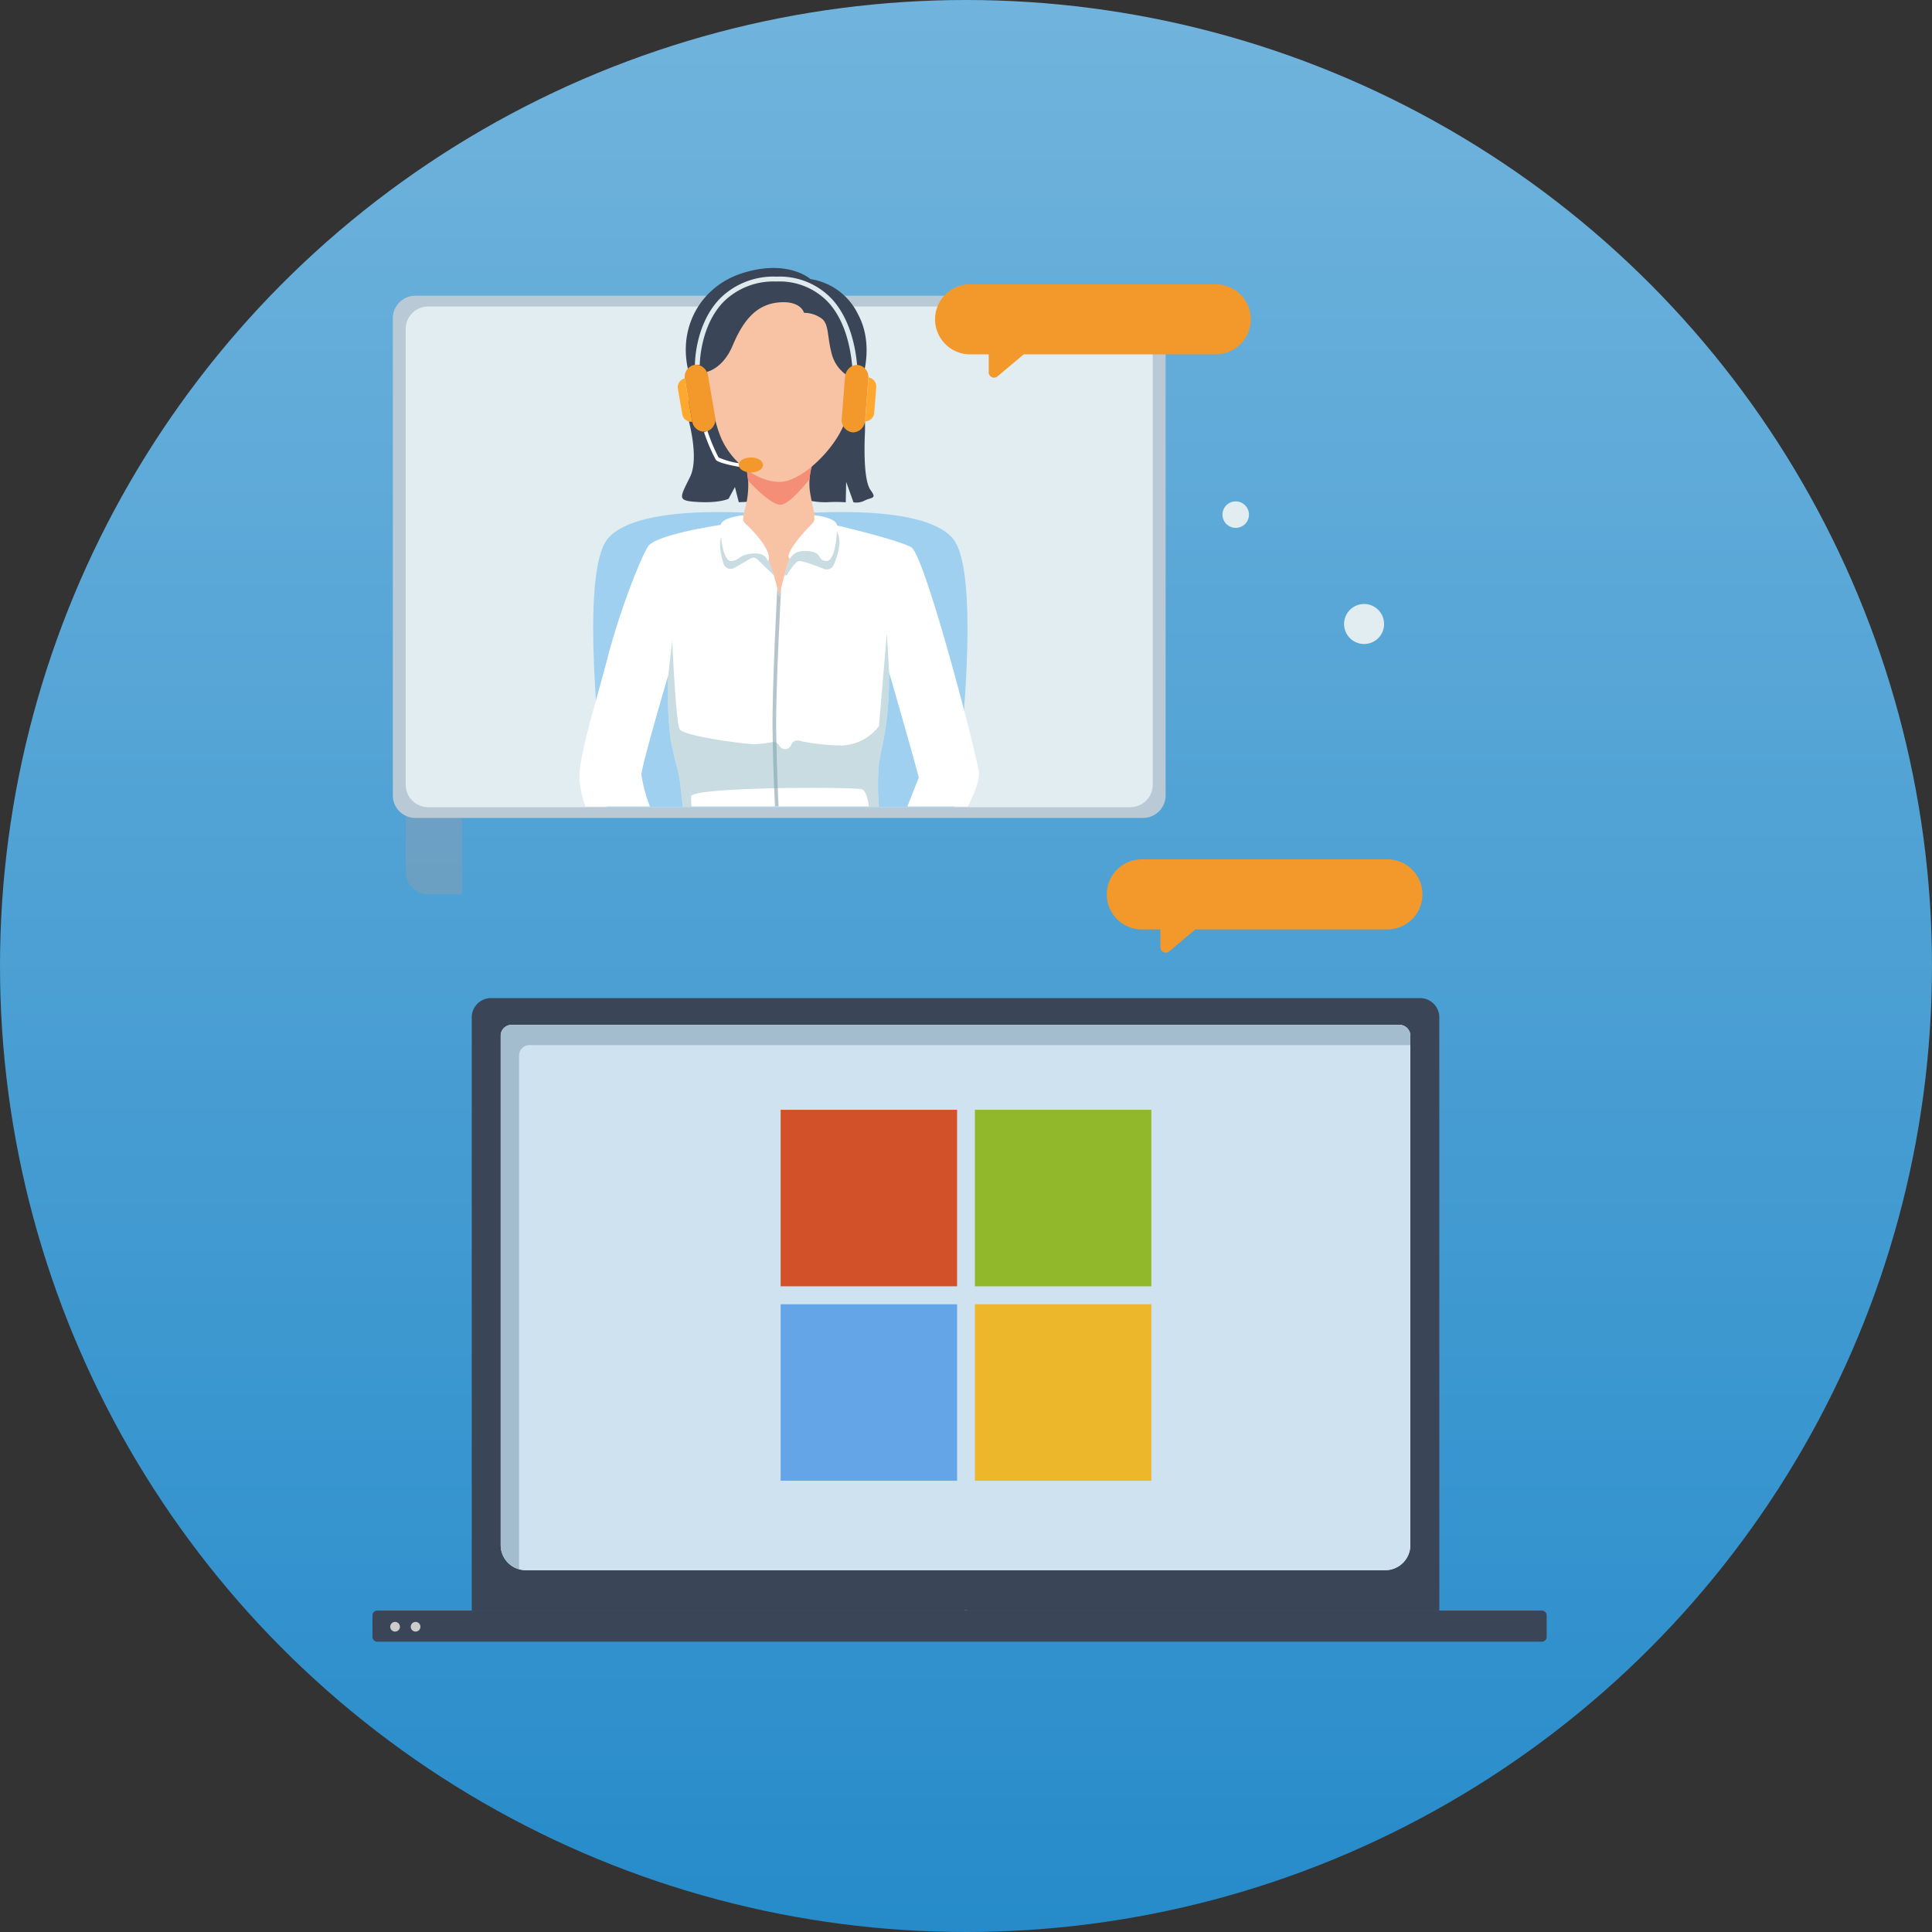 <svg xmlns="http://www.w3.org/2000/svg" xmlns:xlink="http://www.w3.org/1999/xlink" width="300" height="300" viewBox="0 0 300 300"><rect x="0" y="0" width="300" height="300" fill="#333333" stroke="none"/><defs><linearGradient id="linear-gradient" x1="0.5" x2="0.5" y2="1" gradientUnits="objectBoundingBox"><stop offset="0" stop-color="#71b4dd"></stop><stop offset="1" stop-color="#268bca"></stop></linearGradient><clipPath id="clip-path"><circle id="Ellipse_11" data-name="Ellipse 11" cx="150" cy="150" r="150" transform="translate(253.621 3953.344)" fill="#268bca"></circle></clipPath><clipPath id="clip-path-2"><rect id="Rectangle_3680" data-name="Rectangle 3680" width="415.006" height="220.515" fill="none"></rect></clipPath><clipPath id="clip-path-3"><rect id="Rectangle_3671" data-name="Rectangle 3671" width="8.75" height="33.95" transform="translate(120.503 65.185)" fill="none"></rect></clipPath><clipPath id="clip-path-4"><rect id="Rectangle_3676" data-name="Rectangle 3676" width="141.25" height="84.54" transform="translate(135.253 119.395)" fill="none"></rect></clipPath><clipPath id="clip-path-5"><rect id="Rectangle_3692" data-name="Rectangle 3692" width="62.061" height="83.729" fill="none"></rect></clipPath><clipPath id="clip-path-6"><rect id="Rectangle_3691" data-name="Rectangle 3691" width="62.06" height="83.729" fill="none"></rect></clipPath><clipPath id="clip-path-7"><rect id="Rectangle_3688" data-name="Rectangle 3688" width="8.345" height="6.786" fill="none"></rect></clipPath><clipPath id="clip-path-8"><rect id="Rectangle_3689" data-name="Rectangle 3689" width="8.533" height="7.553" fill="none"></rect></clipPath><clipPath id="clip-path-9"><rect id="Rectangle_3690" data-name="Rectangle 3690" width="34.352" height="26.944" fill="none"></rect></clipPath></defs><g id=":_img-Remote-Support-Windows" data-name=": img-Remote-Support-Windows" transform="translate(-253.621 -3953.344)"><circle id="Ellipse_12" data-name="Ellipse 12" cx="150" cy="150" r="150" transform="translate(253.621 3953.344)" fill="url(#linear-gradient)"></circle><g id="Mask_Group_12" data-name="Mask Group 12" clip-path="url(#clip-path)"><g id="Group_8350" data-name="Group 8350" transform="translate(196.118 3993.086)"><g id="Group_8349" data-name="Group 8349" clip-path="url(#clip-path-2)"><g id="Group_8348" data-name="Group 8348"><g id="Group_8351" data-name="Group 8351"><path id="Path_11693" data-name="Path 11693" d="M149.386,46.206a.993.993,0,0,1-.551-.167c-1.114-.737-2.239-1.455-3.342-2.133a1,1,0,1,1,1.045-1.7c1.124.69,2.268,1.42,3.4,2.17a1,1,0,0,1-.553,1.834" fill="#e2edf2"></path><path id="Path_11694" data-name="Path 11694" d="M212.7,52.606a1,1,0,0,1-.505-.137c-1.164-.68-2.321-1.41-3.439-2.169a1,1,0,1,1,1.123-1.655c1.081.734,2.2,1.44,3.326,2.1a1,1,0,0,1-.5,1.863" fill="#e2edf2"></path><g id="Group_8328" data-name="Group 8328" opacity="0.56"><g id="Group_8327" data-name="Group 8327"><g id="Group_8326" data-name="Group 8326" clip-path="url(#clip-path-3)"><path id="Path_11700" data-name="Path 11700" d="M129.253,68.685v30.45H124a3.5,3.5,0,0,1-3.5-3.5V65.185h5.25a3.5,3.5,0,0,1,3.5,3.5" fill="#839eb6"></path></g></g></g><path id="Path_11701" data-name="Path 11701" d="M235,6.182H122a3.5,3.5,0,0,0-3.5,3.5V83.765a3.5,3.5,0,0,0,3.5,3.5H235a3.5,3.5,0,0,0,3.5-3.5V9.682a3.5,3.5,0,0,0-3.5-3.5" fill="#b9c9d6"></path><path id="Path_11728" data-name="Path 11728" d="M278,115.238H133.756a3,3,0,0,0-3,3v92.108H281V118.24a3,3,0,0,0-3-3" fill="#3a4657"></path><path id="Path_11729" data-name="Path 11729" d="M276.5,121.1v79.066a3.907,3.907,0,0,1-3.9,3.91H139.153a3.907,3.907,0,0,1-3.9-3.91V121.089a1.694,1.694,0,0,1,1.694-1.694H274.8a1.7,1.7,0,0,1,1.7,1.7" fill="#cee3ef"></path><path id="Path_11730" data-name="Path 11730" d="M276.5,121.1v79.07a3.907,3.907,0,0,1-3.9,3.91H139.153a3.715,3.715,0,0,1-1-.14,3.829,3.829,0,0,1-2.26-1.63,2.687,2.687,0,0,1-.28-.5.864.864,0,0,1-.07-.17,2.827,2.827,0,0,1-.11-.31,1.888,1.888,0,0,1-.09-.34,3.069,3.069,0,0,1-.07-.42c-.01-.13-.02-.27-.02-.4v-79.08a1.694,1.694,0,0,1,1.69-1.69H274.8a1.7,1.7,0,0,1,1.7,1.7" fill="#cee3ef"></path><g id="Group_8343" data-name="Group 8343" opacity="0.56"><g id="Group_8342" data-name="Group 8342"><g id="Group_8341" data-name="Group 8341" clip-path="url(#clip-path-4)"><path id="Path_11731" data-name="Path 11731" d="M274.8,119.395H136.943a1.7,1.7,0,0,0-1.69,1.69v79.08c0,.13.01.27.02.4a3.069,3.069,0,0,0,.07.42,1.888,1.888,0,0,0,.09.34,2.827,2.827,0,0,0,.11.31.864.864,0,0,0,.07.17,2.687,2.687,0,0,0,.28.5,3.829,3.829,0,0,0,2.26,1.63,4.206,4.206,0,0,1-.05-.62V124.141a1.6,1.6,0,0,1,1.6-1.6H276.5V121.1a1.7,1.7,0,0,0-1.7-1.7" fill="#839eb6"></path></g></g></g><path id="Path_11732" data-name="Path 11732" d="M296.92,210.348H116.087a.75.75,0,0,0-.75.75v3.333a.749.749,0,0,0,.75.75H296.92a.75.75,0,0,0,.75-.75V211.1a.75.75,0,0,0-.75-.75" fill="#3a4657"></path><path id="Path_11733" data-name="Path 11733" d="M119.6,212.859a.75.75,0,1,1-.75-.75.75.75,0,0,1,.75.75" fill="#ccc"></path><path id="Path_11734" data-name="Path 11734" d="M122.784,212.859a.75.75,0,1,1-.75-.75.75.75,0,0,1,.75.75" fill="#ccc"></path><path id="Path_11735" data-name="Path 11735" d="M207.633,210.3v.04l-.15-.02Z" fill="#fff"></path><path id="Path_11736" data-name="Path 11736" d="M207.483,210.325l-.16.02v-.04Z" fill="#fff"></path><path id="Path_11746" data-name="Path 11746" d="M233,7.848H124a3.5,3.5,0,0,0-3.5,3.5V82.1a3.5,3.5,0,0,0,3.5,3.5H233a3.5,3.5,0,0,0,3.5-3.5V11.348a3.5,3.5,0,0,0-3.5-3.5" fill="#e2edf2"></path><path id="Path_11761" data-name="Path 11761" d="M202.7,9.844a5.446,5.446,0,0,0,5.44,5.44h2.89v2.79a.828.828,0,0,0,1.36.63l4.07-3.42h29.82a5.44,5.44,0,0,0,0-10.88h-38.14a5.446,5.446,0,0,0-5.44,5.44" fill="#f3982b"></path><path id="Path_11762" data-name="Path 11762" d="M229.358,99.138a5.446,5.446,0,0,0,5.44,5.44h2.89v2.79a.828.828,0,0,0,1.36.63l4.07-3.42h29.82a5.44,5.44,0,0,0,0-10.88H234.8a5.446,5.446,0,0,0-5.44,5.44" fill="#f3982b"></path><path id="Path_11766" data-name="Path 11766" d="M269.318,54.046a3.106,3.106,0,1,0,3.106,3.106,3.109,3.109,0,0,0-3.106-3.106" fill="#e2edf2"></path><path id="Path_11767" data-name="Path 11767" d="M249.386,38.113a2.056,2.056,0,1,0,2.056,2.056,2.059,2.059,0,0,0-2.056-2.056" fill="#e2edf2"></path><g id="Group_8378" data-name="Group 8378" transform="translate(200.473 1.869)"><g id="Group_8377" data-name="Group 8377" transform="translate(-53)" clip-path="url(#clip-path-5)"><g id="Group_8376" data-name="Group 8376" transform="translate(0 0)"><g id="Group_8375" data-name="Group 8375" clip-path="url(#clip-path-6)"><path id="Path_11800" data-name="Path 11800" d="M58.909,96H4.878C3.971,88.72.648,59.638,5.1,54.3c4.88-5.854,25.055-3.83,26.793-3.648H31.9c1.737-.181,21.913-2.206,26.793,3.648,4.449,5.34,1.125,34.422.219,41.7" transform="translate(-0.693 -12.273)" fill="#9fd0f0"></path><path id="Path_11801" data-name="Path 11801" d="M48.843,17.9S51.166,12.239,48.4,7.14a9.845,9.845,0,0,0-7.362-5.414S37.575-1.42,30.526.783,19.754,10.351,22.685,17.9l-1.007,4.154s2.3,7.05.665,10.386-2.077,3.714,1.258,3.9,4.721-.5,4.721-.5l.987-1.826.6,2.362,10.111-.474a11.915,11.915,0,0,0,3.6.474,21.649,21.649,0,0,1,2.9.011l.063-3.175,1.133,3.175a2.735,2.735,0,0,0,1.788-.3c1.107-.5,1.859-.252.885-1.573s-1.049-5.516-.885-9.094a35.218,35.218,0,0,0-.655-7.524" transform="translate(-5.161 0)" fill="#3a4657"></path><path id="Path_11802" data-name="Path 11802" d="M48.989,19.736l-.752-.066c.008-.09.723-8.992-3.782-13.9a10.394,10.394,0,0,0-8.017-3.23h-.02a11.036,11.036,0,0,0-8.141,3.065C24.513,9.392,24.5,15.426,24.5,15.486l-.755,0c0-.26.016-6.409,4-10.415a11.762,11.762,0,0,1,8.676-3.288h.02a11.116,11.116,0,0,1,8.575,3.477c4.73,5.155,4.009,14.094,3.976,14.473" transform="translate(-5.808 -0.437)" fill="#deeaee"></path><path id="Path_11803" data-name="Path 11803" d="M43.856,43.946c.672,3.951,1.277,4.8,1.277,4.8S39.656,62.075,38.923,61.7s-6.066-11.142-6.156-12.554.642-1.813.642-1.813a13.757,13.757,0,0,0,.823-4.751q0-.306-.023-.612a21.313,21.313,0,0,0-1.254-5.431l12.365.423a10.346,10.346,0,0,0-1.571,4.789,9.581,9.581,0,0,0,.106,2.2" transform="translate(-8.014 -8.938)" fill="#f8c2a4"></path><path id="Path_11804" data-name="Path 11804" d="M45.385,36.959a10.346,10.346,0,0,0-1.571,4.789C42.167,43.772,40.332,45.7,39.3,45.7c-1.209,0-3.354-1.971-5.023-3.731a21.313,21.313,0,0,0-1.254-5.431Z" transform="translate(-8.078 -8.938)" fill="#f48e76"></path><path id="Path_11805" data-name="Path 11805" d="M62.06,91.479c0,1.7-1.76,5.038-1.76,5.038H50.919s1.7-4.283,1.768-4.472-4.6-16.369-4.6-16.369.008.521,0,1.375c-.015,1.261-.083,3.256-.31,5.363-.378,3.528-.884,5.038-1.261,7.425a36.587,36.587,0,0,0,0,6.677H16.051s-.128-1.133-.378-3.4-.884-3.588-1.511-6.987a61.17,61.17,0,0,1-.378-9.948l-.045.159c-.461,1.548-4.109,13.967-4.109,15.266a23.124,23.124,0,0,0,1.322,4.91H.944A15.143,15.143,0,0,1,.06,92.8c-.506-3.021,2.266-11.519,4.283-19.262s5.1-15.424,6.292-17.373,11.836-3.46,11.836-3.46a24.43,24.43,0,0,1,4.336,2.213,8.239,8.239,0,0,1,1.1.869c.922.869,1.715,2.984,2.274,4.834l.008.008c.521,1.752.838,3.278.838,3.278s.355-1.586.808-3.278a20.774,20.774,0,0,1,1.269-3.709c.446-.793,2.145-1.919,3.656-2.81,1.367-.793,2.576-1.4,2.576-1.4s10.009,2.327,12.184,3.55S62.06,89.779,62.06,91.479" transform="translate(0 -12.894)" fill="#fff"></path><path id="Path_11806" data-name="Path 11806" d="M40.078,99.736c0-.051-.282-5.211-.375-11.752s.727-22.034.736-22.177l.3,1.306.293-1.249c-.008.142-.858,15.588-.765,22.112s.372,11.677.375,11.728Z" transform="translate(-9.711 -16.099)" fill="#b5c5cb"></path><g id="Group_8368" data-name="Group 8368" transform="translate(21.84 40.942)" opacity="0.4"><g id="Group_8367" data-name="Group 8367"><g id="Group_8366" data-name="Group 8366" clip-path="url(#clip-path-7)"><path id="Path_11807" data-name="Path 11807" d="M34.984,56.154c.922.869,1.715,2.984,2.274,4.834l-2.582-2.511a.825.825,0,0,0-.988-.123l-2.554,1.474a1.154,1.154,0,0,1-1.68-.647c-.478-1.525-.99-3.943.137-4.979.408.272,5.076,1.65,5.393,1.952" transform="translate(-28.913 -54.202)" fill="#79a8b6"></path></g></g></g><g id="Group_8371" data-name="Group 8371" transform="translate(31.839 40.182)" opacity="0.4"><g id="Group_8370" data-name="Group 8370"><g id="Group_8369" data-name="Group 8369" clip-path="url(#clip-path-8)"><path id="Path_11808" data-name="Path 11808" d="M49.782,59.147a1.153,1.153,0,0,1-1.478.6c-1.3-.513-3.486-1.328-3.941-1.213-.657.166-1.9,2.221-1.9,2.221h-.31a20.774,20.774,0,0,1,1.269-3.709c.446-.793,4.794-2.953,6.3-3.844,1.714,1.5.744,4.42.059,5.95" transform="translate(-42.15 -53.196)" fill="#79a8b6"></path></g></g></g><path id="Path_11809" data-name="Path 11809" d="M32.5,50.828s-3.367.346-3.462,1.542.252,5.791,1.731,5.571.86-.951,3.284-1.172,2.225,1.681,2.421,1.049c.518-1.672-2.819-5.008-3.522-5.606s-.357-1.039-.357-1.039Z" transform="translate(-7.099 -12.435)" fill="#fff"></path><path id="Path_11810" data-name="Path 11810" d="M47.04,50.828s3.367.346,3.462,1.542-.252,5.791-1.731,5.571-.359-1.327-2.783-1.548-2.625,1.258-2.839,1.17c-.613-.249.415-2.336,3.439-5.351.653-.651.357-1.039.357-1.039Z" transform="translate(-10.515 -12.435)" fill="#fff"></path><g id="Group_8374" data-name="Group 8374" transform="translate(13.734 56.679)" opacity="0.4"><g id="Group_8373" data-name="Group 8373"><g id="Group_8372" data-name="Group 8372" clip-path="url(#clip-path-9)"><path id="Path_11811" data-name="Path 11811" d="M52.534,81.139v1.375c-.015,1.261-.083,3.256-.31,5.363-.378,3.528-.884,5.038-1.261,7.425a36.587,36.587,0,0,0,0,6.677H49.392c-.159-1.171-.468-2.47-1.073-2.674-1.133-.378-26.536-.415-26.536,1.133,0,.438.03.982.076,1.541H20.5s-.128-1.133-.378-3.4-.884-3.588-1.511-6.987a61.17,61.17,0,0,1-.378-9.948l.627-5.378s.567,12.554,1.133,13.687,10.4,2.357,11.625,2.357a18.678,18.678,0,0,0,2.78-.335,1.011,1.011,0,0,1,1.06.5l.048.085a1.013,1.013,0,0,0,1.836-.158,1.013,1.013,0,0,1,1.166-.649,33.457,33.457,0,0,0,6.6.754,7.562,7.562,0,0,0,5.854-3.021l1.231-14.45Z" transform="translate(-18.182 -75.036)" fill="#79a8b6"></path></g></g></g><path id="Path_11812" data-name="Path 11812" d="M26.24,17.847s.663,7.224,2.409,10.764,5.476,6.326,8.875,6.326,8.639-5.146,10.1-9.253a14.683,14.683,0,0,0,.944-6.94A5.782,5.782,0,0,1,45.6,15.062c-.709-2.691-.425-4.3-1.369-5.334A4.564,4.564,0,0,0,41.3,8.689s-.472-1.983-4.059-1.605-5.524,3.116-7.035,6.7-3.966,4.06-3.966,4.06" transform="translate(-6.419 -1.721)" fill="#f8c2a4"></path><path id="Path_11813" data-name="Path 11813" d="M25.263,21.589l1.105,6.4a1.919,1.919,0,0,1-1.453,2.284,1.891,1.891,0,0,1-2.095-1.52.967.967,0,0,1-.032-.146l-1.105-6.4a1.708,1.708,0,0,1-.026-.2,1.891,1.891,0,0,1,1.472-2.085,1.721,1.721,0,0,1,1.366.363,2.084,2.084,0,0,1,.769,1.3" transform="translate(-5.296 -4.868)" fill="#f3982b"></path><path id="Path_11814" data-name="Path 11814" d="M22.432,29.289a.969.969,0,0,0,.033.146,1.444,1.444,0,0,1-1.53-1.043l-.727-4.211A1.445,1.445,0,0,1,21.3,22.692a1.945,1.945,0,0,0,.026.2Z" transform="translate(-4.94 -5.551)" fill="#ffa82f"></path><path id="Path_11815" data-name="Path 11815" d="M54.442,21.782l-.516,6.473A1.92,1.92,0,0,0,55.581,30.4a1.891,1.891,0,0,0,1.947-1.7.9.9,0,0,0,.02-.149l.516-6.473a1.762,1.762,0,0,0,.008-.2,1.891,1.891,0,0,0-1.657-1.942,1.722,1.722,0,0,0-1.327.486,2.084,2.084,0,0,0-.647,1.366" transform="translate(-13.191 -4.874)" fill="#f3982b"></path><path id="Path_11816" data-name="Path 11816" d="M58.717,29.175a.9.9,0,0,1-.02.149,1.445,1.445,0,0,0,1.428-1.179l.339-4.26A1.444,1.444,0,0,0,59.241,22.5a1.762,1.762,0,0,1-.008.2Z" transform="translate(-14.36 -5.505)" fill="#ffa82f"></path><path id="Path_11817" data-name="Path 11817" d="M31.162,39.094c-.75-.129-3.232-.589-3.7-1.092A27.333,27.333,0,0,1,25.62,33.7l.534-.192a28.18,28.18,0,0,0,1.72,4.111,12.171,12.171,0,0,0,3.384.922Z" transform="translate(-6.268 -8.196)" fill="#fff"></path><path id="Path_11818" data-name="Path 11818" d="M36.526,40.117c0,.644-.844,1.165-1.884,1.165s-1.885-.521-1.885-1.165.844-1.165,1.885-1.165,1.884.522,1.884,1.165" transform="translate(-8.014 -9.529)" fill="#f3982b"></path></g></g></g></g></g></g></g><g id="Group_8352" data-name="Group 8352" transform="translate(178.719 132.588)"><rect id="Rectangle_3681" data-name="Rectangle 3681" width="27.401" height="27.402" fill="#d25129"></rect><rect id="Rectangle_3682" data-name="Rectangle 3682" width="27.401" height="27.402" transform="translate(30.166)" fill="#91b82b"></rect><rect id="Rectangle_3683" data-name="Rectangle 3683" width="27.401" height="27.401" transform="translate(0 30.197)" fill="#64a5e7"></rect><rect id="Rectangle_3684" data-name="Rectangle 3684" width="27.401" height="27.401" transform="translate(30.166 30.197)" fill="#edb72b"></rect></g></g></g></g></svg>